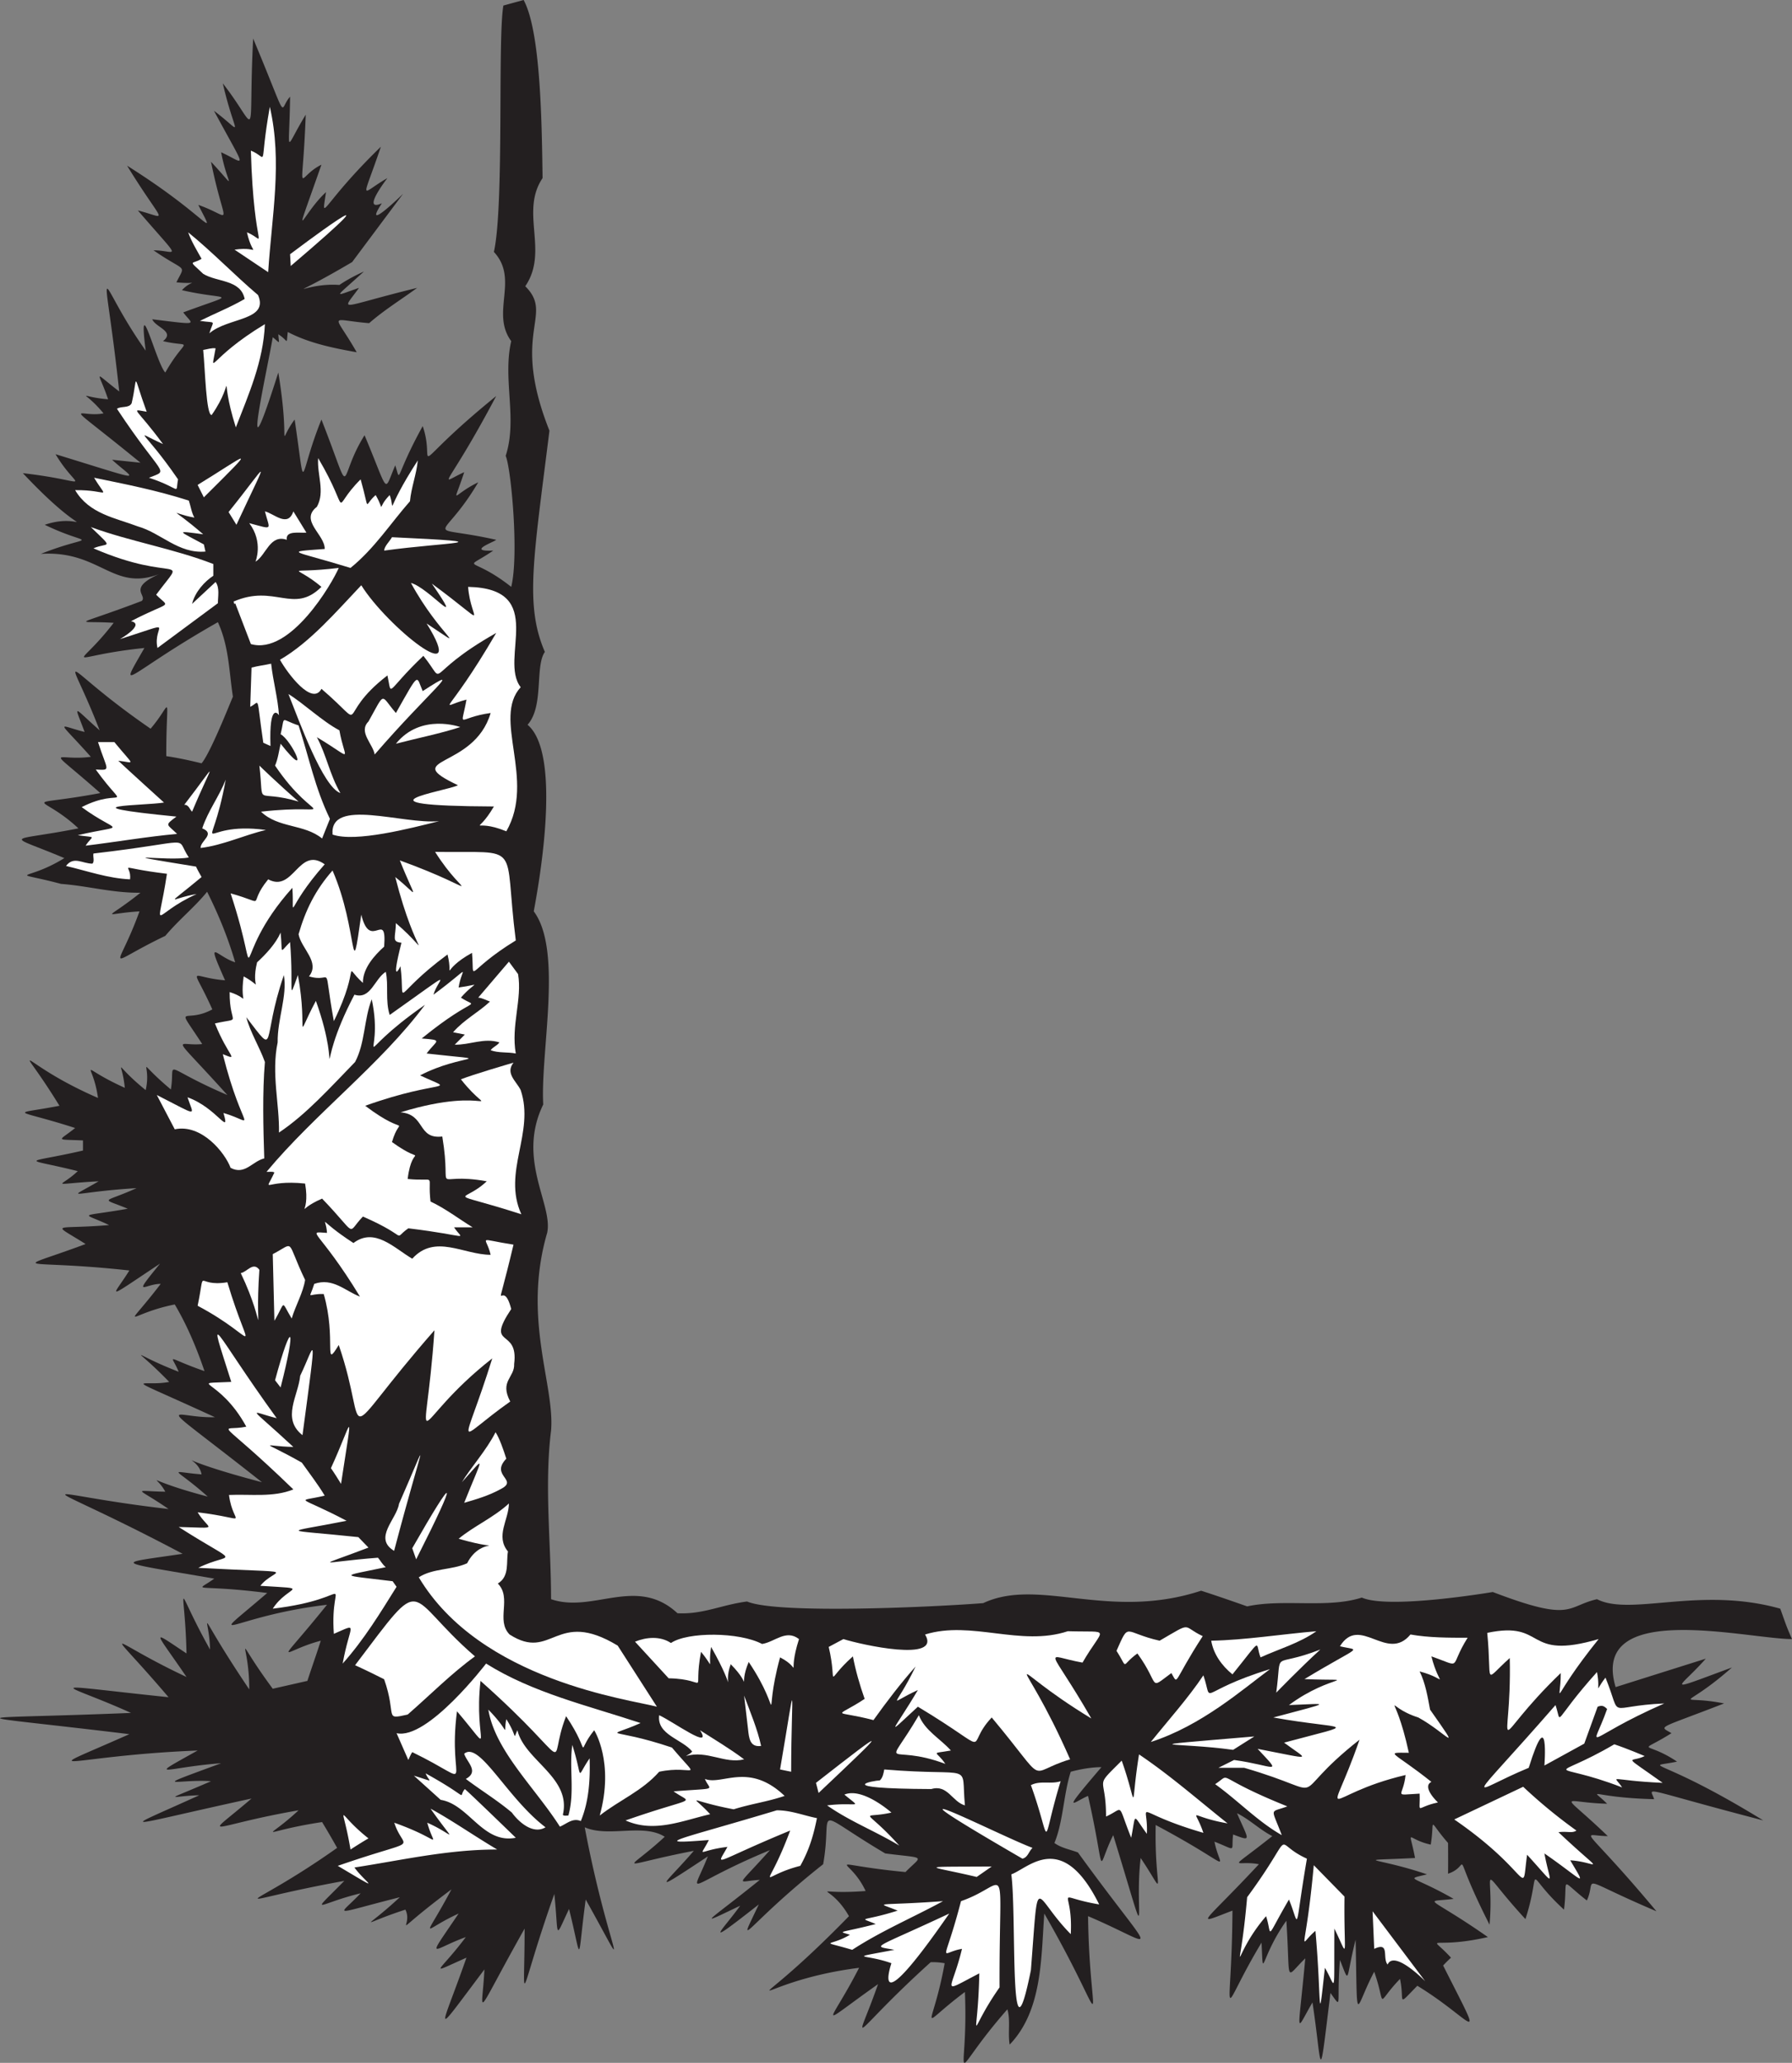 <svg xmlns="http://www.w3.org/2000/svg" width="438.884" height="505.028"><rect width="100%" height="100%" fill="#808080" stroke="none"/><path fill="#231f20" d="M236.322 487.68c-12.04 9-8.04 10-4.957-7.04-2.082-.359-3.442-.238-3.442-.238-20.44 18.48-18.64 21.88-12.878 5.36-15.762 11.12-11.961 10.32-4.641-4-27.719 3.52-29.922 15.52-2.48-12.64-5.04-8.84-10.442-5.04 4.078-6.161-4.118-8.879-11.317-6.68 9.761-4.64 4.121-4.239 5.32-3.239-4.96-4.56-18.72-11.081-12.72-11.28-15.2 2.641-19.32 15.278-21.52 22.078-15.758 9.84-14.562 11.438-8.96 6.438-4.562.32-11.2 5.32-8.399 4.32 4.8-6.32-5.6.238-6.199 2.438 2.481-7.281-21.082 8.719-19.48 12.32-15.2 1.52-15.679 10.402-10.081 6.402-3.44-1.36-19.442 3.762-16.84 5.559-7.122-3.441-5.277-3.36-13.757.242-19.597-2.32 5.879 31.12 12.48 39.523.238 17.683-2.16 16.039-.758 15.637-4.078 2.316-3.68 7.723-2.48 7.121-3.602-3.68-9.078 25.602-7.28 29.204-7.28 8.481-12.798 22.723-10.4 21.52-9.84 10-13.36 17.723-10.759 15.32-4.4-2.879-9.96 4.399-6.76 3.801-.16-5.039-8.398 3.04-10 6.438-1.761-5.762-9.238 4.2-8.84 7.403-1.758-5.917-16.48 12.32-9.082 9.32-11.281 4.957-11.598 3.761-10.399 5.363-1.36-3.04-17.44 4.403-15.042 4.801-9.601-.96-10.64 2.562-12.84 5.96-4-3.04-30.84 5.602-25.04 8.403-1.758-8.078a190.653 190.653 0 0 0-3.683-6.32c-15.797 2.398-14.2 5-5.758-2.879-22.442 3.879-23.84 7.68-11.52-2.883-32.922 7.16-32.922 8.36-12.8-.8-7.122.16-9.52 1.96 2.878-3.438-8.199-.602-16 2.398 2.48-4.402-13.679 1-18.878 4.203-5.757-3.117-32.52 1.32-41.32 6.917-16.723-4-43.398-5.282-41.199-3.481.403-5.204-17-7.68-23.602-7.277 9.199-3.84-16.2-19.039-15.399-14.238 4.398-4.956-7.8-11.481-9.199-11.883 0-5.762-.398-18.121-3.398-17.32 5.762-.961-.16-8.957-4.36-10.957 9.602 9.762.039-12.32-4.563-14.122 5.757-.16l8.48-1.922c1.2-3.68 2.083-6.079 3.282-9.84-9.883 2.601-11.683 7.601 1.52-8.797-23.801 2.797-30.801 11-14.641-2.883-18.16-2.32-17.96.082-12.96-3.52-25.599-4.398-24.2-3.597-7.759-6.078-37.64-19.922-37.84-14.922-3.441-10.96-8-5.56-9-4.36-.8-4.239-2.4-4.523-6-3.121 10.398 1.2-8.399-7.52-10-6.122-1.516-5.442-.883-5.078-10.281-4.68 14.797 1.922-27.88-22-22.281-15.602-11.52-15.922-24.558-11.281-18.16-7.281-11.199-8.64-9.16-9.438-9.96-7.239 2.32-2.481-1.882-4.559-3.48-3.559 6.32-.16-1.84-5.438-4.238-11.2-7.28-16.32-11.72 2.32-12.919 7.32-3.438-5.04-3.883-.039-7.281 3.762-.164-4.96-14.317 9.523-11.52 8.12-7.52 1.683-26.797-2.961-29.797.637-10.718-6.48-8.68-5.481-7.88-3.481 5.761-4.641-6.84-3.242-7.64-1.84 4.559-4-6.8-2.84-6.2-1.242 2.16-5.04-16.36 1-17.559 3.2-9.281-1.679-12.48.68-9.48 1.68-5.117-2.484-13.762-3.438-13.563-1.637 1.277-5.04v-2.476c-7.04-.32-6.04.277-1.918-3.043-15.121-4.879-16.121-3.078-3.84-5.441-11.082-18.04-10.68-10.637 9.438-1.918-1.32-9.52-5.52-7.918 6.562-2.48-.68-7.239-3.281-6.239 5.117.562 1.602-7-3.199-8 6.164-.164 1.239-7.438-2.964-5.836 13.836 1.363-14.398-16-12.398-11.8-6.156-12.48-6.844-10.52-4.441-4.723 2.477-8.48-5.121-11.442-5.918-7.84 3.12-7.122-4.84-10.918-2.241-5.918 2.481-4.398-1.758-6-4-11.52-6.879-17.282-2.879 3.602-6.96 6.88-10.242 10.801-15.398 7.36-11.8 9.16-6.32-6-9.278.559-8.68 2.559.242-4.562-6.883.082-12.883-1.68-19.441-2.16-13.282-3.52-8.88-.317.8-6.317-14.68-6.203-14.082-3.8 3.442-7.281-9.524-8.922-14.524-4.922 5.36-8.64-13.884-12.282-11.083-7.68-2.321-8.88-8.36-9.402-8.36-7.8-1.52-6.082-2.64-7.117-3.043-6.32 3.68-.398-8.32-21.52-10.922-16.52 12.477-.403 5.601-6.52 3.8-9.52 3.843 6.723 3.957.559 8.64 1.758 8.64 1.758 2.161-2.48 7.04-14.879 7.68-16.32-.96-6.239-.96-12.317-3.68-18.239-22.48 12.762-24.882 18.36-18 6.32-19.882 2.04-16.882 6.04-7.523-6.16-9.558-.601-10.359 1.2 6.883-5.359 1.438-1.441-3.64-3.039 4.239-6.562-11.36 4.32-14.48-5.88-28.961-4.957 13.48-5.32 12.882-1.36.96-7.122 10.52-3.601 11.922 5.762-5.359-12.64 17.68 2.039 13.68 4.84 8-4.64 23.078 7.081 19.48 6.48 13.84 1.359l6.96.722c-20.32-16.601-15.32-10.8-9.042-12.082-5.078-6.117-6.68-4.117 1.121-3.437-2.398-7.082-4-7.082 2.723-1.922-3.922-35.961-6.121-27.758 6.476-10-2-15.758 2.64 3.2 4.801 5.36 5.2-9.118 7-5.919-.559-7.68 3.04-2.399-1.84-3.36-2.64-5.36 12.2 1.52 9.8 1.32 7.598-1.68 14-5.199 11-2.8-.317-5.44 2.52-2.759 4.52-1.36-1.363-1.919 2.281-4.64 2.48-2.242-5.598-7.84 5.68 0 7.48 3.399-3.84-9.761 7.72 1.96 6.52 3.96-2.64-10.961 19.96 12.523 22.16 18.921 17.441 9.601 8.918 3.121 6.52 6.32 3.117-10.558 6.801 7.277 4 5.878 2.48-2.325 6.122 2.801 6.52 5.203-1.757-10.156 7.68 5.758 5.277 6.758 2.16-6.723 9.117 11.68 6.117 15.082 7.438-10.957 9.082 21.637 6.082 17.438 9.043 14.239-.164 14.8-1.563 13.199 3.836 4.398-.797 21.602-2.598 15.402 3.843 12.242-7.68 21.922-4.843 12.16 1.121 6.72-1.164 8.042-1.363 3.241 13.438-11.118-4.8 14.16-5.2 11.558 1.601 7.68 0 0-6.601 8.48-1.359 6.16-5.043 7.718 5.2-2.32 5.2-2.32L86.243 64.16c-18.16 10.719-12.363 4.922-3.121 5.602 2.761-1.883 6-3.282 6-3.282-7.442 6.801-7.64 6.2-1.2 4-4.44 6.2-5.44 4.801 14.239 0-3.918 2.88-8 5.36-11.758 8.641-10.121-.84-8.723-2.84-3.04 7.121-5.837-1.042-11.681-2.242-16.88-4.96-.434 3.394.3 2.222-2.32.558.152 2.52.59 2.297-1.36.719-1.359 8.082-8.52 39.722 1.36 8.64 3.12 19.082-.48 17.48 4 11.52 2.922 19.562.719 14.363 6.562 0 8.16 20.761 3.559 14.96 10.559 3.84 6.16 14.64 4.601 14.12 7.52 7.363 1.48 4.558-.32 3.16 6.722-9.602 3.559 10.36-5.043 11.36 18-7.36-12.441 23.52-14.64 21.72-7.84 18.642-2.8 8.68-3.203 5.68 3.438 2.48-9.04 15.398-13.84 10 4.402 14.078-.402.48-7.441 2.922-.723 2.64-7.718 5.282-5.718.88 4.403 8.88 1.918-7.68 0-28.961-1.36-32.078 2.957-9.043-.8-18.723 1.36-28.082-5.121-6.961 2-15.122-4.242-21.84 2.562-11.598.882-52.16 2.32-60.32l4.96-1.36c4.04 7.48 4.442 28.277 4.641 43.602-5.601 8.32 1.598 17.918-4.242 26.48 7.242 7.2-3.758 11 5.922 35.36-3.879 31.238-6.082 42.64-1.121 54.16-2.48 3.52-.16 13.277-4.238 17.84 8.879 7.437 2.238 41.68 1.52 45.68 7.16 9.558 1.597 34.398 2.32 47.28-6.563 13.48 2.48 24.559.957 31.438-6.118 21.043 1.921 37.281.96 48.402-1.68 13.52 0 27.52 0 41.278 10.32 3.523 20.961-5.84 30.961 3.44 6.239.321 10.801-2.077 17.04-2.878 7.52 3.2 46.96 1.277 57.84.398 13.68-6.398 30.68 4.403 53.363-3.039 4.52 1.442 11.277 3.84 11.277 3.84 8.879-1.922 19.602.559 28.082-2.16 6.64 2.961 32.078-1.36 32.078-1.36 19.68 7.52 17.883 3.52 25.52 1.759 8.32 4.242 25.16-3.239 44.883 2.32 1.199 3.281 1.437 4.242 2.878 7.441-10.878 0-49.601-9.8-43.199 11.762 2.399-.762 22.078-6.961 22.078-6.961-6.48 7.398-11.078 8.598 6.403 2.16-12.48 11.04-13.68 6.438-1.922 8.801-16.559 6.437-15.961 5.437-12.88 7.277-8.48 5.36-6.679 1.563 1.36 6.961-8.441 1.801-5.238-1.8 21.121 14.399-30.761-8-27.761-8.399-26.722-5.2-15.84-.398-15.84-3.199-11.52 1.122-11.52-.32-11.719-3.52.16 7.918-6.879-.04-6.48-3.637 11.922 18.402-20.32-8.64-14.402-8.442-17.039-2.64-6.96-5.4-4.562-5.802-5.601 2.238-10.36-9.438-5.16-11.04-9.442 2.32-12.32-13.36-7.52-12.758-8.797 1.363-10.16-20-3.922-14.523-10.16-12.48.04-2.84 0-7.52 0-7.52-5.16-5.922-3.16-6.121-4.242.399-6.121-1.32-5.32-4.52-3.84 3.28-15.879.798-10.039-.402 2.922 4-5.602 1.4-3.602.2 6.52 6-7.52 1-6.723-1.202 8.398 9.36-14.32 3.238-14.719-1.16-9.04 5.04-1.28 1.198-1.921 1.921-1.921 1.921 10.84 21.477 7.64 13.477-6.32 4.957-5.239 5.32-3.04 3.922-4.239-1.68-6.199 6.403-3.199 7.2-6.32-1.757-4.879 9.16-4.078 14.558-4.558-7.84-2.52 10-1.32 11.199-3.84 4.957-.883 11.043.718 12.242-2.32 8.082-2.962 24.16-1.962 18.36-4.403 2.32-4.36 7.438-3.559 8.84-1.758-10.8-5.199 5.038-3.601 6.44-4.64-9.2-6.559 9.238-5.559 15.238-6.082 5.36-10.88 18.078-7.278 20.48-7.118-7.84-9.761 3.718-7.562 3.718 6.477-11.36-5.836-1.12-8.238 2.278 3.281-6.882-3.117-1.598-5.437-4-8.64-5.598 2.921 6.758 3.722 6.96-.957 5.2-.52 4.358 1.078 3.96-4.563 1.76 1.441 7.4 5.64 6.598-14.398-4.081-.36 16.68 3.039 18.082-3.68 8.082-1.68 14.199 2.719 25.199-6.723-5.602-4.36 8.801-1.558 10.801-6.16-9.601-3.398 1.402-7.2 5.203 3.281-7.04-2.398 0-5.12.481-7.52 1.122-1.76 5.441-1.84 12.238-4 17.441 1.602 1.2 3.84 1.598 5.759 2.317 19.683 27.16 20.28 23.16 2.48 15.601.402 29.16 6 28.36-10.719-.64-.8 11.039-.48 23.761-8.48 32.081-.48-2.8.242-6-.559-8.64-15.242 17.36-9.441 18.96-10.402-4.242"/><path fill="#fff" d="M239.845 483.121c-9.96 5.16-6.761 4.559-4.242-6-5.719.961-4.52 4.762-.238-11.68 12.117-4.16 9.32-12.16 9.437 21.121-8.117 11.52-5.32 14.52-4.957-3.44m7.84-24.239c4.238-1.524 12.399-11 21.52 7.36-11.723-1.962-6.32-4.563-6.961 7.277-9.36-9.438-7.762-16.637-9.762 8.8-5.398 26.762-3.437-13.277-4.797-23.437m74.481 13.84c-4.48 3.757-2.48 6.718-.403-16.082l7.52 7.68c-.2 15.359 1.203 15.359-2.477 7.84-.12 17.519.477 14.32-2.32 9.6-1.8 16.321-.8 7.72-2.32-9.038m-103.121 4.637c-5.563-1.079-5.762.12 13.437-8.88-19.797 28.602-14.16 12.16-14.16 12.16-6.438-2.359-11.438-.96.723-3.28m120.8 3.6c-1.359-1.6.641-5.679-3.28-3.839l-.4-9.2 12.88 17.122s-7.559-7.762-9.2-4.082m-131.683-7.281c-3.078-1-2.778-.297 6.32-2.637-4.398-1.863-3.5-.461 5.363-3.281-5.562-2.282-5.66-1.082 11.118-2.32-7.36 4-15.118 7.28-22.239 11.917-8.34-2.476-5.64-.68-.562-3.68m97.281-9.199c12.64-17.199 5.441-13.597 14.64-9.437-3.199 18.637-1.597 16.84-4.398 10-6 10.238-4 9.039-5.601 4.078-8.801 10.16-6.598 17.762-4.641-4.64M82.724 456.8c21.153-7.335 16.215-3.132 13.84-10.558 12.156 4.32 9.875 6.602 8.078 0 6.73 2.95 7.375 5.875.801-3.441 5.04 2.719 10.64 6.64 16.32 10-12.238 0-23.441 2.64-34.96 4.402 2.718 3.781 7.75 6.617-4.079-.402m110.801-8.641c-19.156 7.887-18.242 9.262-15.363 4-7.356.867-6.899 2.973-4.559-1.68-15.05 1.18-7.465-.011 16.64-7.277 3.52 0 6.56 1.277 9.84 1.918-.8 3.922-1.761 7.52-4.081 11.68-10.664 2.719-8.375 7.293-2.477-8.64m49.359 8.799-3.68 2.56c-11.921-2.84-15.519-2.438 3.68-2.56m135.36-3.198c1.441 7.718 3.242 8.52-4.238.32-1.52 11 1.68 4.8-17.84-8.64l16.879-8a126.574 126.574 0 0 0 13.039 10.718c-1.04.723-2.2.121-4.399.402 11.801 11.118 9.801 7.32 2.88 6.88 4.32 7.238 3.12 4.84-6.321-1.68m-125.36-1.36c-.96.88-1.12 2.32-2.48 2.641-41.32-23.961-5.52-5.602 2.48-2.64m-162.64-2.321c-1.363.754-4.399 2.719-4.399 2.719-2.082-12.297-3.816-9.188 4.399-2.719M202.564 442c7.52-.918 8.719 1.082 4.238-2.64 4.48-1.88 11.52 4.402 11.52 4.402-7.637 1.718-6.84-1.68 1.922 8.078-5.84-3.52-12.082-5.918-17.68-9.84m68.32 2.723c0-10.442-3.199-6.641 3.84-13.68 4.16 11.84 1.961 12.637 4.239-1.523 7.52 5.043 14.64 11.28 21.68 16.882-9.958-1.722-8.16-4.32-5.919 2.32-18.039-5.242-13.441-8.242-13.84.239-3.601-4.879-2.601-5.281-3.84.96-3.562-8.839-1.562-7.241-6.16-5.198m-162.961-4.083-6.558-5.917c5.441 1.668 3.703 1.574 2.879-.563 11.61 6.434 7.68 6.067 9.601 3.84 1.461 1.227 12.477 11.922 12.477 11.922-8.078 1.598-11.438-8.16-18.399-9.281m189.68-3.841c4.48-2.917-1.117-2.12 17.68 5.442-4.399 1.64-4 .04-1.36 7.04-5.917-3.36-10.64-8.4-16.32-12.481m-45.121.242c2.32-1.203 4.883-.16 7.281-.961-5.078 16.598-1.879 16-7.28.961m-127.118 6.719c-3.602-3.04-7.68-5.52-11.281-8.242 3.359-1.84.238-4.079-.399-6.16 3.723-3.208 10.488 10.867 19.918 18-3.039 1.843-6.558-1.278-8.238-3.598m-5.762-25.199c5.578 5.667 3.567 6.492 4.399 2.32 2.824 4.445 1.546 5.176 2.722 2.719 1.758 7.441 13.278 11.52 11.121 20.718.317.32.957.16 1.36.16 1.597-5.757.16-11.52.957-17.277 2.754 8.637.742 8.363 4.242 3.277.16 5.122-.16 10.563-2.16 15.36-2-.88-3.52.723-5.121 1.363-6-9.441-15.875-18.586-17.52-28.64m33.602 27.117c17.691-6.18 16.41-3.805 11.758-7.118 11.328-.89 8.855-.066 7.68-3.042 4.16 1.683 10.687-4.25 19.519 4.16-4.239 1.441-8.16 1.922-12.477 3.28-11.535-2.183-10.527-4.007-5.762 1.2-6.878 1.602-13.761 4.64-20.718 1.52"/><path fill="#fff" d="M145.525 423.602c-4.805 5.93-.32 6.296-6.883-3.442-5.047 12.848 3.36 12.942-20.957-8.64-1.738 15.273 3.93 18.835-5.762 7.44-2.468 18.802 5.485 17.978-10.96 10-.399.56-.641 1.282-.961 1.923l-2.88-6.563c7.563 1.762 21.923-17.039 21.923-17.039 11.52 7.2 24.8 10.239 37.84 14.559-9.032 4.039-7.934.742 7.68 6 7.35 8.7 5.429 4.098-3.122 5.922-4.16 4.718-9.758 6.96-14.559 10.718 3.622-13.117-1.359-20.878-1.359-20.878m202.16 15.519c-6.8.36-4 .961-3.441-4.558-20.961 4.917-18.961 13.519-11.281-8.641-19.278 15.16-5.278 13.558-28.239 6.879h-6.32l3.84-1.918c10.039 1.398 12.039 4 5.762-2.723 14.078 2.723 12.48 2.922 6.48-1.52 19.2-5.16 15.2-2.96-2.64-6.16 15.038-4 13.64-3.398 3.84-3.039 10.398-7.761 18.398-5.761 3.8-6.359 14.2-8.602 13.797-6.8 8.68-8.039 4.879-7.84 11.52 4.078 17.277-2.883 4.402.8 9.441.8 14 .8-4.758 7.52-.957 7.321-8.879 4.56 2.121 8.16 4.32 5.562-2.879 3.683 1.438 2.879 2 6.399 2.559 9.36 8.242 11.718 4.039 5.718-2.88 1.917-8.878-2.8-5.878-7.8-2.32 8.641-6.16-.039-3.96-.441 5.52 7.121-2.48 1.238 1.602 5.04 1.602 5.04-5.68 1.198-4.282 3.198-4.48-2.16M228.084 438c-25.2-.117-13.88-2.117-12.602-2.117.723-.64.922-1.801 1.082-2.68 22.52 1.879 18.719-2.121 19.758 8.797-3.117-.879-4.238-5.2-8.238-4m-28.239-1.52c18.438-14.398 17.637-13.597.637 2.48-.238-.8-.398-1.679-.637-2.48m195.52-9.437c3.121 1.039 7.441 2.879 7.441 2.879-3.523 1.758-5.922-.84 4.399 6.558-13.52-.597-12.121-2.199-9.922 1.122-17.797-6.922-18-1.122-1.918-10.559m-14.402-9.602c1.722 5.04-1.079 4.442 10.16-8.082.96 4.922-.84 5.121 2.082 1.364 4.281 10.558-.32 6.957 14.398 6.32-20.117 8.84-17.918 12.437-14 1.36-.797-.801-1.277-.962-2.32-.563l-3.277 9.043-9.762 5.36s1.242-15.763-3.84.558c-14.719 6.082-16.32 10.879 6.559-15.36m-189.918 15.762c4.222-24.57 2.753-20.66 2.718.559-.96-.16-1.84-.403-2.718-.559"/><path fill="#fff" d="M242.884 420.48c-7.199 7.602 1.598 9.2-18.082-2.64-8.52 7.84-6.117 6.242 0-4.078-7.718 3.52-5.718 4.918-.558-5.762-3.442 3.84-7.121 8.64-10.32 13.121-10.04-2.64-9.641-.238-2.16-5.2-1.2-3.359-2.239-7.038-2.88-10.401-7.199 6.363-3.601 7.562-5.921-2.317l3.601-1.922c4.238 1.36 24.121 5.801 20-1.12 11.36-3.52 23.36 3.042 34.961-.802 10.957.32 8.758-1.277 3.598 7.684-9.84-1.762-8.438-4.762 2.16 13.68-22.8-13.84-17.598-18.243-5.2 10-11.199 3.359-4.8 6.957-19.199-10.243"/><path fill="#fff" d="M225.045 419.922c1.437 3.758 5.277 5.758 7.84 8.64-5.2.918-3.602-.082-1.36 3.278-14.242-5.36-15.043 2.64-6.48-11.918m-57.043 10c.562-.402 1.12-.563 1.523-1.121-2.48-3.04-8.723-4.078-8.082-8.88 3.602 1.68 13.242 8.759 10 3.68 3.602 2.32 7.281 4.481 10.8 7.122-4.718 1.199-9.038-2.32-14.241-.801m139.203-4.801-5.2 3.281c-13.722-1.922-27.32-.52 5.2-3.28m-124-1.762-.961-8.239c1.52 4.082 3.281 8.238 4.16 12.32-2.8.399-2.961-2-3.2-4.082m98.641 3.121c4.239-5.277 9.2-10.8 12.88-16.32 2.558 7.52-2.04 4.121 16.32-1.52-6.723 4.962-16.762 13.84-29.2 17.84m87.918-20.558c-6.68 5.96-4.277 6.558-5.52-6.16 14.641-3.082 8.84 6.918 27.282 1.52-12.242 15.198-9.242 16.398-9.281 8.32-18.16 17.48-11.961 20.878-12.48-3.68M86.963 407.68c17.722-23.399 11.722-17.399 29.359-2.16-5.758 4.16-10.957 9.44-16.477 14.242-5.96 1.32-2.562.52-5.761-8.64-4-2.04-7.121-3.442-7.121-3.442"/><path fill="#fff" d="M102.564 386.16c3.438-2.238 8.16-1.758 11.84-3.437 3.68-7.243 11.078-2.243-2.082-6 3.762-3.121 8.48-5.121 12.32-8.641-.078 4.16-3.36 7.918-.238 11.758-.48 2.48.48 6.082-2.48 7.84 3.519 3.601-.56 8.96 2.878 12.48 10.48 6.723 11.282-6.48 26.48 2.723l9.602 14.957c-6.48-1.758-43.199-6.32-58.32-31.68m80.801 20.723c-2.781 6.597 1.219 6.199-4.402.558-2.079 5.442 1.921 7.641-4.801-4.238-.88 5.379 1.023 5.379-2.477 1.2-2.101 11.277 2.5 6.679-7.922 6.48-2.28-2.5-8.238-8.961-8.238-8.961 2.719-1.121 6.16-1.442 8.797.32 4.062-2.762 16.723-2.722 22.32.238 3.121-.48 5.84-3.68 9.043-1.199-3.101 9.7 1.098 7.399-4.64 4.48-4.461 16.321 1.14 14.22-7.68 1.122m95.199-2.083c-4.281 3.083-2.082 4.083-5.121-.64 3.242-7.277 1.64-4.48 10.563-2.48 8.277-4.797 5.277-3.598 10.558-1.118-7.48 11.52-5.879 12.118-7.68 9.04-5.8 4.28-2.601 3.078-8.32-4.801m44.801-.961c-4.879 4.441-10.8 10.562-10.8 10.562 1.519-11.12-1.52-5.761 10.8-10.562m-26.723-2.16c8.32-.16 17.203-1.598 25.762-2.32-4.238 2.96-9.121 4.32-13.68 6.402-1.441-3.68.762-5.282-6.879 4.16-2.64-2.16-4.64-4.961-5.203-8.242M81.763 400c-1.082-15.32 6.52-8.719-14.96-6.16 3.68-5.758 10.078-4.758-3.04-5.598 3.52-4.562 11.32-2.96-15.199-4.402 8.317-4.16 10.918.043-4.8-10 10.519.242 7.32.84 4.64-3.598 13.477 1.64 8.68 3.64 7.68-4.242 5.28-.238 10.879.64 15.761-1.36-19.164-18.558-18.164-13.96-11.523-15.359-6.64-12.199-14.84-10.398-3.68-10.96-6.16-19.438-4.761-13.04 11.121 8.882-6.882-1.723-7.28-3.523 4.082 7.04-7.761-.161-8.164-1.962 2.078 3.839 1.922 2.719 3.922 5.277 5.602 8.078-7.043 1.723-6.844-.277 5.36 6.16-15.801 3.16-16.403 1.961 2.878 4l2.48 2.563c-13.562 5.199-12.16 3.597 2.321 2.476.64.723 1.04 1.602 1.918 2.32-11.398 2.403-11.601 1.801 1.68 3.442l.96 1.36c-4 6.402-7.917 12.878-13.199 18.8 1.762-9.8 4.16-10-2.16-7.281m19.2-20.957c10.722-18.762 11.52-18.16.96 2.719l-.96-2.719m-3.239-10.883c7.961-18.078 6.16-16.48-1.199 11.52-5.203-3.118.637-7.758 1.2-11.52m15.96-.238c4.598-11.54 5.598-11.942-.562-5.04 2-3.362 6.082-7.921 8.242-12.241.957 1.441 1.918 4.242 2.637 6.48-4.118 4.262 3.28 5.16-1.52 7.52-2.797 1.52-5.758 2.402-8.797 3.28m-30.16-4.64c-1.844-3-2.48-3.84-2.48-3.84 5.238-11.359 5.64-16.761 2.48 3.84m-10-26.481c3.559-7.32 4.356-13.718.559 14.56-5.203-4.079-1.04-9.598-.559-14.56"/><path fill="#fff" d="M120.564 332.563c-21.082 16.519-16.48 26.519-14.16-6.883-24.922 28.402-15.52 26.601-23.441 3.601-3.88 6.399-.48-1.398-3.68-12.48-4.2-.121-3.602 1.68-2.32-2.48 4.562-1.598 7.601 1.761 11.199 3.12-10.078-16.558-13.48-15.96-8.078-15.601-.203-4.16-2.801-3.559 6.48 2.48 5.2-3.918 9.918 1.2 14.399 3.84 5.601-6.16 12.562-.957 19.199-.957-1.078-4.723-3.68-3.922 5.601-2.484-5.078 21.363-2.879 6.761-.558 15.761-6.52 9.801 1.879 4.403.718 13.442.16 3.36-3.64 4.16-.96 9.2-14.079 9.96-11.68 12.76-4.399-10.56m-53.199 5.36c4.078-15.121 5.316-13.64 1.36 1.758l-1.36-1.758M48.404 319.68c2.078-10-.723-4.399 7.277-5.758 5.801 19.36 8.2 13.96-7.277 5.758m18.398-12.637c5.68-2.961 3.079-3.762 7.922 6.316-.48 3.121-2.402 6.403-3.281 9.442-2.762-4.52-1.36-4.32-4.238.558l-.403-16.316m-7.839 4.637c1.52-.239 3.039-2.88 4.562-.797-1.242 18 1.957 14.398-4.562.797"/><path fill="#fff" d="M100.002 300.719c-4.22 2.96.882 2.363-11.118-2.88-4.199 4.34-1 4.942-10.003-4.398-7.399 3.239-2.7 4.641-4.157-3.68-10.14-1.081-10.043 2.821-7.52-2.718-.562-.324-1.28-.082-1.921-.16 11.84-14.242 28-26.32 38.8-40.883-19.398 13.48-9.699 14.383-13.038-1.36-1.922 4.88-1.602 10.72-4.082 15.36-6 6.16-11.918 12.8-18.641 17.281.16-6.8-1.918-14.48-.32-22.078-.078-5.762 2.402-11.363 1.523-16.484-5.644 16.363-1.441 20.363-9.203 10.32.96 3.68 3.203 7.203 4.559 10.961-.637 7.602-.399 16.082-.157 23.602-2.96.718-4.722 4.16-8.242 2.32-1.36-3.68-7.101-10.84-13.68-9.442l-4.398-8.398c10.477 5.3 9.078 5.3 7.52.559 7.16 2.539 10.558 9.742 8.8 3.84 8.559 2.5 4.86 5.5-.16-14.399 4.219 1.7 1.317.598-1.922-7.523 6.942-1.579 3.54.82 3.602-7.68 5.437 1.703 2.34 3.8 3.437-3.84 5.2 2.84 1.602 3.34 3.282-3.437 2.242-2.082 4.562-4.563 5.761-7.282.559 5.36-.441 5.059 2.32 2.32.938 11.739-.663 15.239 1.919 8.079 2.62 14.363-1.082 16.562 4.402 6.32 7.02 19.543-1.184 18.742 9.437-1.52 4 1.282 4.883-3.84 7.68-5.597.723 3.2-.16 7.117.961 10.558 17.242-12.199 11.84-9 10.719-4.96 9.922-7.34 6.922-6.84 6.16-1.758 5.863-.782 4.16-1.68.562 2.48 4.399 2.938 4-1.062-9.601 10 5.402.438 3.7.34 1.2 3.68 18.1 2.058 8.901-.14-1.599 5.36 9.2 4.3 5.7.6-13.441 7.437 10.941 8.261 8.64 1.601 6.559 8.883 8.882 6.378 4.98-.52 3.843 9.039 7.438.742 4.739-1.758 5.598 5.52 3.602 1.679 7.04 4.32 10.32 6.32h-4.558c2.277 3.402 4.18 2.101-11.203.238"/><path fill="#fff" d="M119.205 289.203c-14.121-2.523-8.32 4.477-10.883-10.96-6.16.718-4.078-5.442-10.238-5.923 23-7.039 23 2.36 14.8-8.078 3.04-1.203 11.52-3.68 12.88-4.082-2.079 2.64.718 4.559 1.761 6.723 3.52 10.476-4.562 20 .16 30.398-19.203-6.199-14.402-2.398-8.48-8.078m.957-32.082c.64-.879 1.523-1.039 2.16-1.918-3.758-1.203-7.2.637-10.957.559l2.48-2.48-2.882-.563c2.722-3.117 6.242-4.88 9.039-7.516-.957-.324-1.84-.883-2.88-.96l7.52-8.802 2.242 3.04c1.04 6.16-1.761 12.558-.562 19.44-2-.401-4.238-.081-6.16-.8M75.681 239.04c2.801-3.52-1.918-6.798-2.558-10.321 1.68-5.84 4.082-10.797 8.32-15.598 6.34 14.559 4.34 29.66 7.04 10.8 2.202 9.161 6.3-1.542 5.6 7.84-2.238 2-5.28 5.278-5.199 8.88-5.3-4.762-.199-4.762-7.12 9.359-2.782-15.32.019-9.121-6.083-10.96m22.403-2.481s-2.602 5.421.238-5.758c-2.477-.242-1.438-1.219-1.36-4.801 9.52 8.18 5.02 9.082-.16-11.281 5.98 4.761 5.282 6.363 1.121-4.078 21.262 7.738 16.06 9.738 8.641-2.082 21.82.32 16.621-2.778 19.758 21.683-12.637 7.738-10.04 10.738-10.719 3.04-8.02 4.398-4.418 6.8-6 .398-14.12 10.402-10.219 13.199-11.52 2.879m-41.601-17.84c9.602 2.66 3.7 3.261 9.2-3.438 6.241 3.36 7.44-8.242 13.843-3.68-9.844 11.079-7.344 14.18-7.922 5.758-16.12 17.922-6.82 26.621-15.12 1.36m-15.603-4.797c-13.496-1.64-8.496-2.742-9.039 1.36-5.359-.243-10.32-2-15.68-3.282 1.923-2.48 4-.559 6.481-.559.563-.562.082-1.68.242-2.48 25.7-2.98 19.7-4.48 23.36.96-5.063 1.06-22.16-1.64 1.758 2.24.402.878.879 1.679 1.363 2.558-9.582 7.96-7.484 5.16-1.203 4.16-11.38 5.101-9.578 10.402-7.281-4.957m8.242-6.32c-.078-1.762 3.758-3.442.402-4.801 1.438-4.32 4.078-7.68 5.758-11.922-3.902 21.203-7.8 9.902 9.84 12.32-5.2 1.2-10.559 3.762-16 4.403m-28.16-.562c1.718-2.661 2.921-1.86-1.918-2.56 12.34-2.898 10.039-.199.957-6.878 10.18-5.223 11.48 1.878 3.441-9.204 3.941.184 2.84.383.559-6.718h4c5.082 6.199 5.082 5 .96 4.562 1.922 1.84 11.2 10.238 11.2 10.238-4.719.801-25.68.602 3.039 3.442-3.02 2.258-2.32 1.758.164 4.238-7.203.64-15.121 2-22.402 2.88m42.96-8.321c19.36-2.239 13.66 3.863 3.442-11.278.719-1.68.957-3.601 1.36-5.359 7.757 9.797 2.64-.96 0-2.32 1.156-4.782-.243-3.68 4.398-2.16 2.64 8.078 4 15.277 7.68 22.878l-1.922 4.801c-4.399-3.601-10.72-2.48-14.958-6.562m17.52 5.601c-.762-9.14 17.14-2.441 26.082-3.28-7.043 1.76-20.441 5.241-26.082 3.28m39.52-6.879c-36.48-.16-11.758-3.68-8.801-5.199-14.68-6.96 3.922-3.762 8-17.683-8.278 1.12-7.278 4.32-5.918-3.278-7.16 1.801-5.16 5 7.281-16.32-18.64 10.52-11.64 13.32-17.84 5.598-9.402 8.921-7.601 10.32-8.8 4.8-13.403 10.32-4 13.723-16.16 3.282-2.243 4.238-8.243-3.68-10.16-7.121 7.358-4.239 13.917-11.918 19.917-18.239 6.203 10 26.602 26.399 16 9.36 11.203 7.441 3.203 3.039-3.84-9.922 4.442 1.16 13.64 12.562 5.121.16 14.922 11 9.52 9.402 8.88.8 19.64.403 7.44 17.602 12.882 24.563-7.043 7.637 3.758 22.637-3.523 35.278-8.618-3.54-7.618 1.761-3.04-6.079m-75.839-.401c8.758-11.36 7.16-10.86 1.922 1.679-.563-.477-.801-1.758-1.922-1.68"/><path fill="#fff" d="M63.525 187.441c1.258 10.739-1.543 5.54 9.598 8.801-5.04-4.363-9.598-8.8-9.598-8.8m7.117-17.52c3.68 2.238 8.239 6.637 12.48 8.879 1.36 7.68 3.86 7.281-5.519 1.68 2.399 4.48 3.121 9.12 5.762 13.68-4.281-1.481-10.082-17.602-12.723-24.24m19.602 6.719c4.238-7.558 2.84-6.558 6.719-2.081 5.921-10.477 4.921-9.079 6.562-5.36 10.957-7.117 1.559.082-11.762 15.52-.398-2.559-4.078-5.52-1.52-8.078m-28.96-3.601c.098-2.661.32-9.599.32-9.599 1.84-.48 3.04-.562 4.8-.96.478 4.32 1.68 8.558 1.919 12.64-.16-.32-2.441-3.34-2.078 7.52l-1.762-.801c-1.8-12.258-.7-9.961-3.2-8.8m51.442 4.96c-4.879 1.602-10.562 2.719-15.761 4.082 6.12-7.602 15.761-4.082 15.761-4.082m-83.363-21.52s6.32-3.601 2.723-4.398c10-5.203 9.597-3 6.16-6.48 7.84-10.52 5.039-2.52-15.36-11.36 3.598-1.562 5.2.438-.64-5.203 9.597 3.52 20.32 5.281 30 9.043v2.879c-2.082 1.36-4.48 3.918-5.2 6.879l5.758-5.36c1.043 1.442.563 3.52.563 5.2l-14.8 10.96c-1.282-5.761 5.316-6.761-9.204-2.16m28.242-8.8c-.32.48-.16.082-.402-.399 10.082-4.402 14.68 3.2 21.523-3.601-6.843-5.801-9.242-3 4.239-4.64-1.598 3.76-11.88 21.44-21.52 18.64l-3.84-10m21.922-13.282c.078-3.52-6.242-6.957-1.922-10.316 2.078-3.684 0-7.922.32-11.922 8.461 14.32 2.66 12.82 10.399 5.2 2.363 8.32.66 6.421 3.68 3.84 2.48 4.28.082 3.382 3.441 0 1.54 4.179-1.559 4.581 6.879-8.481-.32 3.441-1.598 6.562-1.918 10-4.719 5.363-8.719 11.601-14.559 16.32-14.164-4.36-16.664-3.86-6.32-4.64"/><path fill="#fff" d="M61.045 128.082c6.039 1.598 5.039 1.797 3.836-2.883 2.164.48 5.601 4.082 6.964 0l3.2 5.2c-1.68.16-5.164-.618-4.801 1.761-4.16-1.441-5.04 3.762-7.68 5.36 0 0 2.02-4.739-1.52-9.438m-27.281.797c-5.441-2.078-11.922-3.04-15.36-8.879 8.278-.121 8.08 2.68 4.642-3.04 7.757 1.599 15.199 3.04 23.199 5.599.48 1.363.637 2.882 1.36 4.16-5.923-1.04-6.321-3.239 2.16 4.082-7.083-.922-6.083-.922.16 2.48l.398 1.758c-6.64.563-10.879-4.559-16.559-6.16m60.321 5.921c.078-1.12 1.28-2.16 1.918-3.28 28.882 1.359 13.48 1.16-1.918 3.28m-38.102-9.44c9.899-12.278 10.399-15.079 1.922 3.12l-1.922-3.12m-6.059-3.598-1.52-3.043c12.18-7.438 15.38-10.739 1.52 3.043m-21.281-21.68c1.04-.723 2.961-.082 3.602-1.363 1.64-7.04.039-7.84 3.68 2.082-4.243-.719-2.641-1.121 4 7.918-7.641-3.438-5.043-4.04 3.68 8.64-.723 3.922 1.077 2.32-7.122-.398 5.2-2.082 3.399.121-7.84-16.879m23.203 1.52c-1.363.16-1.601-11.204-2.082-15.922.961-.16 2.16-.559 3.04-.399-1.22 7.301-1.922 2.5 12.078-5.922-.399 9.2-4 17.2-7.118 25.282-4.48-14.059.32-11.961-5.918-3.04m-2.882-23.042c3.52-1.758 7.359-3.278 10.96-5.36-.96-4.8-6.8-4.078-10.16-6.16-3.882-3.66-2.78-2.16-.398-3.68-1.203-2.16-2.484-4.238-3.281-6.48 5.84 4.723 11.359 10.48 17.12 15.363 2.72 6.317-7.421 5.438-11.921 9.36 1-3.422 1.898-2.422-2.32-3.043m11.519-21.68c5.399 2.203 1.7 5.902.961-20 4.54 1.8 1.84 5 4.64-10.719 3.122 13.52.481 26.719-.402 40.48l-8.238-5.519c6.64-.941 4.54 2.461 3.04-4.242m10.722 8.242-.16-2.879s30.84-23.262.16 2.88"/></svg>
